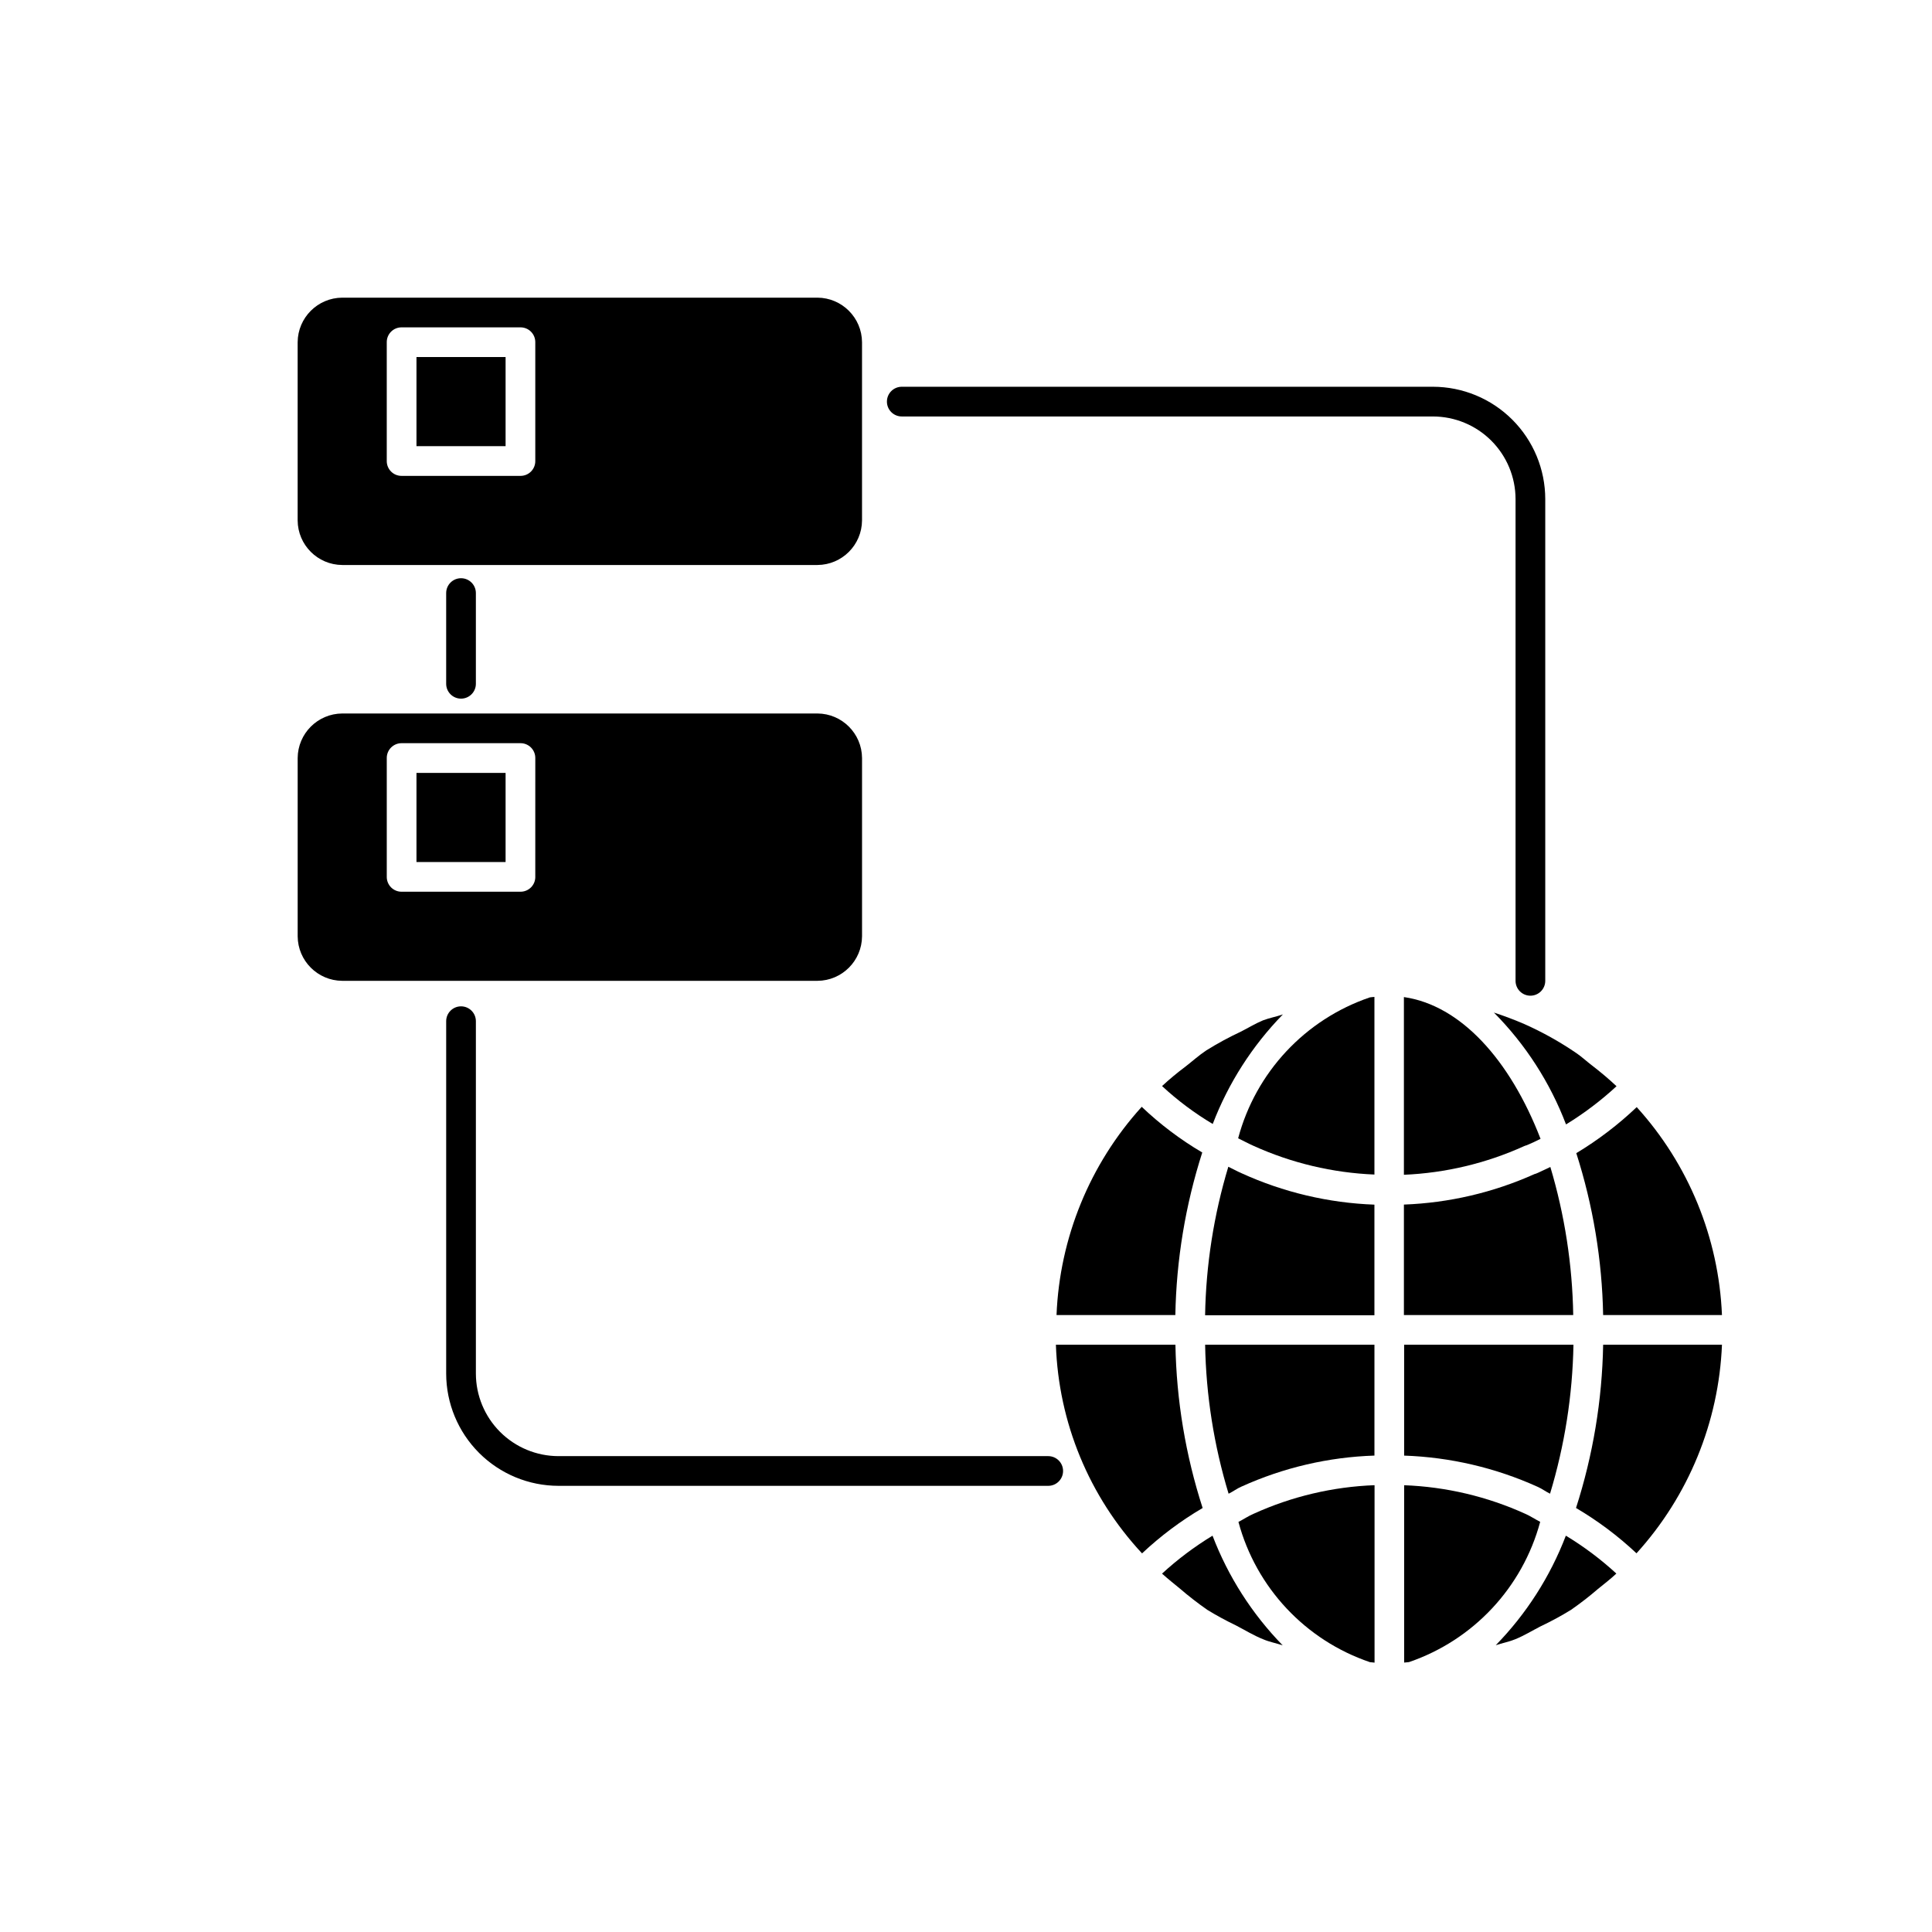 <?xml version="1.0" encoding="UTF-8"?>
<!-- The Best Svg Icon site in the world: iconSvg.co, Visit us! https://iconsvg.co -->
<svg fill="#000000" width="800px" height="800px" version="1.1" viewBox="144 144 512 512" xmlns="http://www.w3.org/2000/svg">
 <g>
  <path d="m561.66 543.63c5.769 3.394 11.148 7.422 16.027 12.012 13.797-15.203 21.812-34.766 22.652-55.277h-31.488c-0.266 14.695-2.688 29.273-7.191 43.266z"/>
  <path d="m540.39 580c1.699-0.566 3.496-0.898 5.148-1.574 2.332-0.945 4.473-2.266 6.707-3.418 2.789-1.316 5.5-2.785 8.125-4.406 2.453-1.711 4.82-3.543 7.086-5.496 1.652-1.34 3.336-2.629 4.894-4.094-4.113-3.785-8.598-7.148-13.383-10.043-4.148 10.844-10.469 20.723-18.578 29.031z"/>
  <path d="m451.95 561.03c1.574 1.402 3.148 2.66 4.723 3.953 2.332 2.008 4.766 3.894 7.289 5.652 2.449 1.496 4.973 2.867 7.559 4.109 2.426 1.258 4.723 2.691 7.32 3.715 1.574 0.676 3.402 1.008 5.086 1.574-8.117-8.316-14.445-18.207-18.594-29.062-4.781 2.902-9.266 6.273-13.383 10.059z"/>
  <path d="m423.99 492.5h31.488c0.266-14.629 2.668-29.145 7.133-43.078-5.793-3.406-11.176-7.469-16.043-12.105-13.762 15.18-21.754 34.711-22.578 55.184z"/>
  <path d="m483.98 412.83c-1.746 0.598-3.574 0.93-5.273 1.574-2.031 0.836-3.922 2.016-5.902 3.008-3.125 1.465-6.156 3.109-9.086 4.93-1.953 1.289-3.715 2.883-5.574 4.328-2.109 1.574-4.203 3.305-6.188 5.148 4.113 3.812 8.613 7.18 13.43 10.047 4.156-10.844 10.484-20.723 18.594-29.035z"/>
  <path d="m554.86 453.26c-1.195 0.551-2.363 1.148-3.574 1.668-0.188 0.09-0.391 0.16-0.598 0.203-10.918 4.902-22.676 7.648-34.637 8.094v29.27h44.871c-0.219-13.293-2.258-26.496-6.062-39.234z"/>
  <path d="m548.25 545.19c-10.117-4.598-21.031-7.176-32.137-7.59v46.996c0.441 0 0.852-0.109 1.289-0.125h0.004c17.051-5.836 30.082-19.77 34.762-37.172-1.32-0.664-2.598-1.527-3.918-2.109z"/>
  <path d="m516.11 529.75c12.203 0.418 24.207 3.223 35.332 8.25 1.164 0.504 2.188 1.289 3.336 1.844v-0.004c3.875-12.809 5.965-26.09 6.203-39.469h-44.871z"/>
  <path d="m472.12 445.66c1.355 0.66 2.723 1.402 4.078 2 10.09 4.57 20.969 7.152 32.039 7.606v-47.074c-0.41 0-0.805 0.094-1.211 0.125-17.145 5.832-30.242 19.844-34.906 37.344z"/>
  <path d="m552.26 445.8c-8.141-21.051-21.207-35.395-36.211-37.566v47.094c10.996-0.465 21.797-3.035 31.82-7.574 0.23-0.105 0.477-0.191 0.723-0.25 1.293-0.535 2.551-1.137 3.668-1.703z"/>
  <path d="m469.52 453.2c-3.856 12.773-5.926 26.02-6.156 39.359h44.871v-29.316c-12.184-0.445-24.16-3.281-35.25-8.344-1.164-0.504-2.301-1.148-3.465-1.699z"/>
  <path d="m469.59 539.85c1.18-0.566 2.234-1.387 3.449-1.906v0.004c11.082-5.019 23.043-7.809 35.203-8.203v-29.379h-44.871c0.238 13.387 2.332 26.676 6.219 39.484z"/>
  <path d="m472.2 547.32c4.684 17.434 17.762 31.379 34.859 37.172 0.41 0 0.805 0.109 1.211 0.125v-47.027c-11.059 0.414-21.93 2.981-32.008 7.559-1.434 0.598-2.707 1.492-4.062 2.172z"/>
  <path d="m568.85 492.5h31.488c-0.848-20.449-8.844-39.949-22.59-55.105-4.875 4.641-10.246 8.734-16.012 12.203 4.441 13.879 6.84 28.332 7.113 42.902z"/>
  <path d="m539.9 412.34c8.375 8.438 14.883 18.535 19.113 29.645 4.781-2.93 9.266-6.32 13.383-10.125-2.106-1.973-4.312-3.836-6.609-5.59-1.34-1.023-2.582-2.188-3.984-3.148-4.363-2.992-8.988-5.578-13.824-7.731-2.66-1.148-5.352-2.156-8.078-3.051z"/>
  <path d="m455.5 500.37h-31.676c0.691 20.582 8.797 40.219 22.828 55.293 4.887-4.594 10.273-8.629 16.059-12.027-4.519-13.988-6.949-28.566-7.211-43.266z"/>
  <path d="m234.69 293.73h125.95-0.004c6.504-0.043 11.766-5.305 11.809-11.809v-47.23c-0.043-6.504-5.305-11.766-11.809-11.809h-125.95 0.004c-6.504 0.043-11.766 5.305-11.809 11.809v47.23c0.043 6.504 5.305 11.766 11.809 11.809zm11.805-59.039c-0.008-1.047 0.406-2.055 1.145-2.793 0.742-0.742 1.746-1.152 2.793-1.145h31.488c1.047-0.008 2.051 0.402 2.793 1.145 0.738 0.738 1.152 1.746 1.145 2.793v31.488c0.008 1.043-0.406 2.051-1.145 2.789-0.742 0.742-1.746 1.152-2.793 1.145h-31.488c-1.047 0.008-2.051-0.402-2.793-1.145-0.738-0.738-1.152-1.746-1.145-2.789z"/>
  <path d="m254.37 238.62h23.617v23.617h-23.617z"/>
  <path d="m372.45 392.12v-47.23c-0.043-6.504-5.305-11.766-11.809-11.809h-125.95 0.004c-6.504 0.043-11.766 5.305-11.809 11.809v47.23c0.043 6.504 5.305 11.766 11.809 11.809h125.95-0.004c6.504-0.043 11.766-5.305 11.809-11.809zm-86.594-15.742h0.004c0.008 1.047-0.406 2.051-1.145 2.793-0.742 0.738-1.746 1.152-2.793 1.145h-31.488c-1.047 0.008-2.051-0.406-2.793-1.145-0.738-0.742-1.152-1.746-1.145-2.793v-31.488c-0.008-1.047 0.406-2.051 1.145-2.793 0.742-0.738 1.746-1.152 2.793-1.145h31.488c1.047-0.008 2.051 0.406 2.793 1.145 0.738 0.742 1.152 1.746 1.145 2.793z"/>
  <path d="m254.37 348.83h23.617v23.617h-23.617z"/>
  <path d="m382.98 254.37h140.77c5.801 0.008 11.363 2.316 15.465 6.418 4.102 4.102 6.41 9.664 6.422 15.465v127.68c0 2.176 1.762 3.938 3.934 3.938 2.176 0 3.938-1.762 3.938-3.938v-127.68c-0.008-7.891-3.148-15.453-8.727-21.031s-13.141-8.715-21.031-8.727h-140.77c-2.176 0-3.938 1.766-3.938 3.938 0 2.176 1.762 3.938 3.938 3.938z"/>
  <path d="m262.24 301.17v24.043c0 2.172 1.762 3.934 3.938 3.934 2.172 0 3.934-1.762 3.934-3.934v-24.043c0-2.172-1.762-3.934-3.934-3.934-2.176 0-3.938 1.762-3.938 3.934z"/>
  <path d="m421.79 529.89h-129.79c-5.805-0.008-11.363-2.316-15.469-6.418-4.102-4.102-6.41-9.664-6.418-15.465v-93.379c0-2.176-1.762-3.938-3.934-3.938-2.176 0-3.938 1.762-3.938 3.938v93.379c0.008 7.887 3.144 15.453 8.723 21.031 5.582 5.578 13.145 8.715 21.035 8.723h129.79c2.172 0 3.934-1.762 3.934-3.934 0-2.176-1.762-3.938-3.934-3.938z"/>
 </g>
</svg>